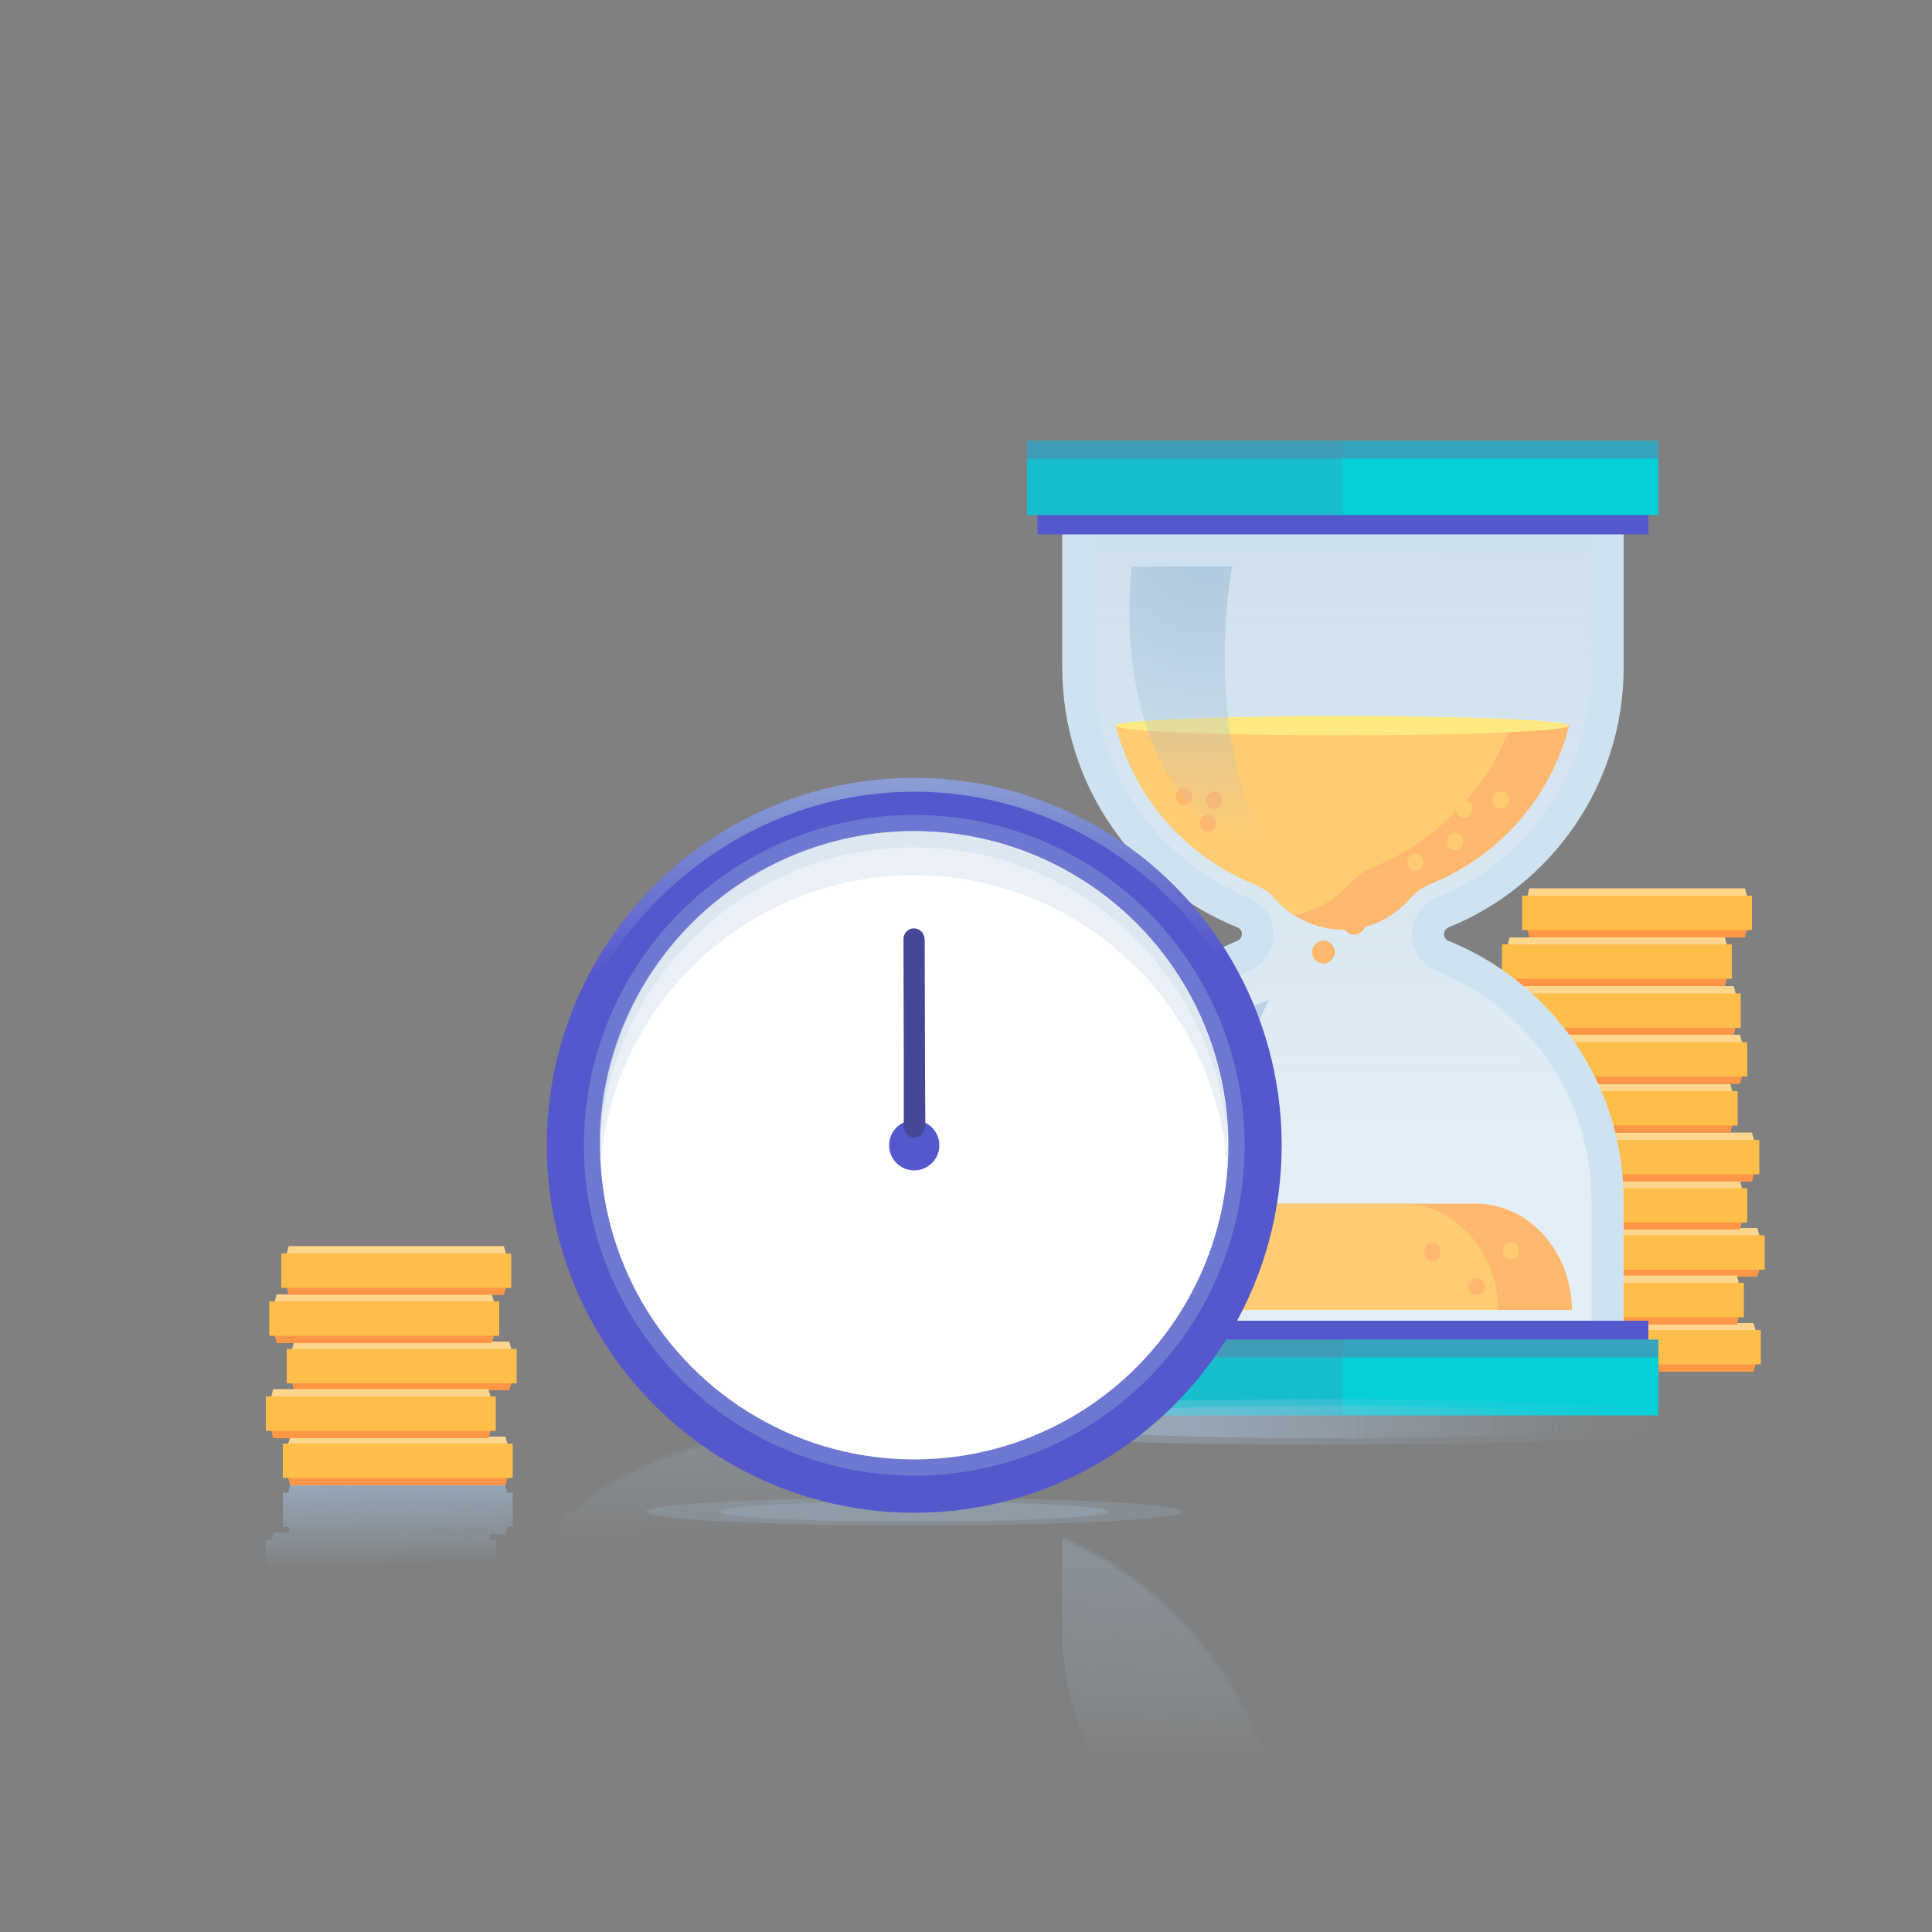 <svg id="el2XtgmhMWo1" xmlns="http://www.w3.org/2000/svg" xmlns:xlink="http://www.w3.org/1999/xlink" viewBox="0 0 500 500" shape-rendering="geometricPrecision" text-rendering="geometricPrecision">
<rect x="0" y="0" width="500" height="500" fill="#808080" stroke="none"/>
<style><![CDATA[
#el2XtgmhMWo65_to {animation: el2XtgmhMWo65_to__to 7000ms linear infinite normal forwards}@keyframes el2XtgmhMWo65_to__to { 0% {transform: translate(155px,98.4px)} 4.286% {transform: translate(155px,98.4px)} 10% {transform: translate(155px,258.4px)} 100% {transform: translate(155px,258.4px)}} #el2XtgmhMWo65 {animation: el2XtgmhMWo65_c_o 7000ms linear infinite normal forwards}@keyframes el2XtgmhMWo65_c_o { 0% {opacity: 0} 4.286% {opacity: 0} 10% {opacity: 1} 100% {opacity: 1}} #el2XtgmhMWo160_ts {animation: el2XtgmhMWo160_ts__ts 7000ms linear infinite normal forwards}@keyframes el2XtgmhMWo160_ts__ts { 0% {transform: translate(246.1px,234.5px) scale(0,0)} 12.857% {transform: translate(246.1px,234.5px) scale(0,0)} 18.571% {transform: translate(246.1px,234.5px) scale(1,1)} 100% {transform: translate(246.1px,234.5px) scale(1,1)}} #el2XtgmhMWo160 {animation: el2XtgmhMWo160_c_o 7000ms linear infinite normal forwards}@keyframes el2XtgmhMWo160_c_o { 0% {opacity: 0} 12.857% {opacity: 0} 18.571% {opacity: 1} 100% {opacity: 1}} #el2XtgmhMWo168_tr {animation: el2XtgmhMWo168_tr__tr 7000ms linear infinite normal forwards}@keyframes el2XtgmhMWo168_tr__tr { 0% {transform: translate(236.6px,296.2px) rotate(-132.033deg)} 12.857% {transform: translate(236.6px,296.2px) rotate(-132.033deg)} 18.571% {transform: translate(236.6px,296.2px) rotate(0deg)} 100% {transform: translate(236.6px,296.2px) rotate(0deg)}} #el2XtgmhMWo198_to {animation: el2XtgmhMWo198_to__to 7000ms linear infinite normal forwards}@keyframes el2XtgmhMWo198_to__to { 0% {transform: translate(-51.2px,366.55px)} 7.143% {transform: translate(148.8px,366.55px)} 100% {transform: translate(148.8px,366.55px)}} #el2XtgmhMWo198_tr {animation: el2XtgmhMWo198_tr__tr 7000ms linear infinite normal forwards}@keyframes el2XtgmhMWo198_tr__tr { 0% {transform: rotate(0deg)} 7.143% {transform: rotate(360deg)} 100% {transform: rotate(360deg)}} #el2XtgmhMWo210_to {animation: el2XtgmhMWo210_to__to 7000ms linear infinite normal forwards}@keyframes el2XtgmhMWo210_to__to { 0% {transform: translate(568.3px,369.05px)} 8.571% {transform: translate(568.3px,369.05px)} 14.286% {transform: translate(348.3px,369.05px)} 100% {transform: translate(348.3px,369.05px)}} #el2XtgmhMWo210_tr {animation: el2XtgmhMWo210_tr__tr 7000ms linear infinite normal forwards}@keyframes el2XtgmhMWo210_tr__tr { 0% {transform: rotate(0deg)} 8.571% {transform: rotate(0deg)} 14.286% {transform: rotate(-360deg)} 100% {transform: rotate(-360deg)}} #el2XtgmhMWo242_to {animation: el2XtgmhMWo242_to__to 7000ms linear infinite normal forwards}@keyframes el2XtgmhMWo242_to__to { 0% {transform: translate(350.45px,238.95px)} 48.571% {transform: translate(360.45px,318.95px)} 100% {transform: translate(360.45px,318.95px)}} #el2XtgmhMWo243_to {animation: el2XtgmhMWo243_to__to 7000ms linear infinite normal forwards}@keyframes el2XtgmhMWo243_to__to { 0% {transform: translate(358.15px,230.85px)} 60% {transform: translate(358.15px,230.85px)} 100% {transform: translate(365.65px,312.75px)}} #el2XtgmhMWo244_to {animation: el2XtgmhMWo244_to__to 7000ms linear infinite normal forwards}@keyframes el2XtgmhMWo244_to__to { 0% {transform: translate(364.2px,233.8px)} 48.571% {transform: translate(364.8px,300.7px)} 100% {transform: translate(364.8px,300.7px)}} #el2XtgmhMWo245_to {animation: el2XtgmhMWo245_to__to 7000ms linear infinite normal forwards}@keyframes el2XtgmhMWo245_to__to { 0% {transform: translate(367.75px,223.65px)} 52.857% {transform: translate(367.75px,223.65px)} 97.143% {transform: translate(356.3px,305.2px)} 100% {transform: translate(356.3px,305.2px)}}
]]></style>
<defs><linearGradient id="el2XtgmhMWo61-fill" x1="132.4" y1="333" x2="133.7" y2="406.4" spreadMethod="pad" gradientUnits="userSpaceOnUse" gradientTransform="translate(0 0)"><stop id="el2XtgmhMWo61-fill-0" offset="0%" stop-color="#a9c4db"/><stop id="el2XtgmhMWo61-fill-1" offset="30%" stop-color="rgba(166,192,214,0.6)"/><stop id="el2XtgmhMWo61-fill-2" offset="70%" stop-color="rgba(163,188,211,0.3)"/><stop id="el2XtgmhMWo61-fill-3" offset="90%" stop-color="rgba(161,186,208,0)"/><stop id="el2XtgmhMWo61-fill-4" offset="100%" stop-color="rgba(161,186,208,0)"/></linearGradient><linearGradient id="el2XtgmhMWo106-fill" x1="347.3" y1="299.2" x2="347.9" y2="124.2" spreadMethod="pad" gradientUnits="userSpaceOnUse" gradientTransform="translate(0 0)"><stop id="el2XtgmhMWo106-fill-0" offset="0%" stop-color="rgba(249,251,252,0.8)"/><stop id="el2XtgmhMWo106-fill-1" offset="30%" stop-color="rgba(237,243,246,0.7)"/><stop id="el2XtgmhMWo106-fill-2" offset="90%" stop-color="rgba(209,223,232,0.6)"/></linearGradient><radialGradient id="el2XtgmhMWo134-fill" cx="0" cy="0" r="77.9" spreadMethod="pad" gradientUnits="userSpaceOnUse" gradientTransform="translate(312.5 141)"><stop id="el2XtgmhMWo134-fill-0" offset="0%" stop-color="#a9c4db"/><stop id="el2XtgmhMWo134-fill-1" offset="100%" stop-color="rgba(161,186,208,0)"/></radialGradient><radialGradient id="el2XtgmhMWo135-fill" cx="0" cy="0" r="63.8" spreadMethod="pad" gradientUnits="userSpaceOnUse" gradientTransform="translate(312.8 258.2)"><stop id="el2XtgmhMWo135-fill-0" offset="0%" stop-color="#a9c4db"/><stop id="el2XtgmhMWo135-fill-1" offset="100%" stop-color="rgba(161,186,208,0)"/></radialGradient><linearGradient id="el2XtgmhMWo138-fill" x1="349.4" y1="366.3" x2="347.9" y2="467.2" spreadMethod="pad" gradientUnits="userSpaceOnUse" gradientTransform="translate(0 0)"><stop id="el2XtgmhMWo138-fill-0" offset="0%" stop-color="#a9c4db"/><stop id="el2XtgmhMWo138-fill-1" offset="30%" stop-color="rgba(166,192,214,0.6)"/><stop id="el2XtgmhMWo138-fill-2" offset="70%" stop-color="rgba(163,188,211,0.3)"/><stop id="el2XtgmhMWo138-fill-3" offset="90%" stop-color="rgba(161,186,208,0)"/><stop id="el2XtgmhMWo138-fill-4" offset="100%" stop-color="rgba(161,186,208,0)"/></linearGradient><linearGradient id="el2XtgmhMWo143-fill" x1="298.2" y1="368.7" x2="435.4" y2="366.6" spreadMethod="pad" gradientUnits="userSpaceOnUse" gradientTransform="translate(0 0)"><stop id="el2XtgmhMWo143-fill-0" offset="0%" stop-color="#a9c4db"/><stop id="el2XtgmhMWo143-fill-1" offset="100%" stop-color="rgba(161,186,208,0)"/></linearGradient><linearGradient id="el2XtgmhMWo144-fill" x1="310.5" y1="368.5" x2="410" y2="367" spreadMethod="pad" gradientUnits="userSpaceOnUse" gradientTransform="translate(0 0)"><stop id="el2XtgmhMWo144-fill-0" offset="0%" stop-color="#a9c4db"/><stop id="el2XtgmhMWo144-fill-1" offset="100%" stop-color="rgba(161,186,208,0)"/></linearGradient><linearGradient id="el2XtgmhMWo148-fill" x1="211.323" y1="390.337" x2="234.94" y2="478.584" spreadMethod="pad" gradientUnits="userSpaceOnUse" gradientTransform="translate(0 0)"><stop id="el2XtgmhMWo148-fill-0" offset="0%" stop-color="#a9c4db"/><stop id="el2XtgmhMWo148-fill-1" offset="0%" stop-color="#a8c3da"/><stop id="el2XtgmhMWo148-fill-2" offset="20%" stop-color="rgba(167,194,217,0.9)"/><stop id="el2XtgmhMWo148-fill-3" offset="40%" stop-color="rgba(166,192,215,0.7)"/><stop id="el2XtgmhMWo148-fill-4" offset="70%" stop-color="rgba(164,190,212,0.4)"/><stop id="el2XtgmhMWo148-fill-5" offset="90%" stop-color="rgba(162,187,209,0.1)"/><stop id="el2XtgmhMWo148-fill-6" offset="100%" stop-color="rgba(161,186,208,0)"/></linearGradient><linearGradient id="el2XtgmhMWo158-fill" x1="233" y1="177.8" x2="235.2" y2="250.1" spreadMethod="pad" gradientUnits="userSpaceOnUse" gradientTransform="translate(0 0)"><stop id="el2XtgmhMWo158-fill-0" offset="0%" stop-color="#a9c4db"/><stop id="el2XtgmhMWo158-fill-1" offset="100%" stop-color="rgba(161,186,208,0)"/></linearGradient><linearGradient id="el2XtgmhMWo197-fill" x1="100.8" y1="384.5" x2="101.3" y2="407.5" spreadMethod="pad" gradientUnits="userSpaceOnUse" gradientTransform="translate(0 0)"><stop id="el2XtgmhMWo197-fill-0" offset="0%" stop-color="#abcdeb"/><stop id="el2XtgmhMWo197-fill-1" offset="40%" stop-color="rgba(168,201,230,0.6)"/><stop id="el2XtgmhMWo197-fill-2" offset="70%" stop-color="rgba(165,198,226,0.3)"/><stop id="el2XtgmhMWo197-fill-3" offset="90%" stop-color="rgba(164,196,224,0)"/><stop id="el2XtgmhMWo197-fill-4" offset="100%" stop-color="rgba(164,196,224,0)"/></linearGradient></defs><g style="isolation:isolate"><g><g><g clip-path="url(#el2XtgmhMWo208)"><g><g><g><g><g><polygon points="454.9,346.3 397.1,346.3 398.1,342.4 453.8,342.4 454.9,346.3" fill="#ffd68e"/><polygon points="453.8,355 398.1,355 397.1,351.1 454.9,351.1 453.8,355" fill="#ff9746"/></g><rect width="59.5" height="8.9" rx="0" ry="0" transform="translate(396.2 344.2)" fill="#ffbd4a"/></g><g><g><polygon points="455.9,321.7 398.1,321.7 399.1,317.8 454.8,317.8 455.9,321.7" fill="#ffd68e"/><polygon points="454.8,330.4 399.1,330.4 398.1,326.5 455.9,326.5 454.8,330.4" fill="#ff9746"/></g><rect width="59.5" height="8.9" rx="0" ry="0" transform="translate(397.2 319.7)" fill="#ffbd4a"/></g><g><g><polygon points="451.4,309.5 393.6,309.5 394.6,305.6 450.3,305.6 451.4,309.5" fill="#ffd68e"/><polygon points="450.3,318.2 394.6,318.2 393.6,314.3 451.4,314.3 450.3,318.2" fill="#ff9746"/></g><rect width="59.5" height="8.9" rx="0" ry="0" transform="translate(392.7 307.5)" fill="#ffbd4a"/></g><g><g><polygon points="454.5,297 396.7,297 397.7,293.1 453.4,293.1 454.5,297" fill="#ffd68e"/><polygon points="453.4,305.8 397.7,305.8 396.7,301.8 454.5,301.8 453.4,305.8" fill="#ff9746"/></g><rect width="59.5" height="8.9" rx="0" ry="0" transform="translate(395.8 295)" fill="#ffbd4a"/></g><g><g><polygon points="448.8,284.4 391,284.4 392.1,280.5 447.8,280.5 448.8,284.4" fill="#ffd68e"/><polygon points="447.8,293.1 392.1,293.1 391,289.2 448.8,289.2 447.8,293.1" fill="#ff9746"/></g><rect width="59.5" height="8.9" rx="0" ry="0" transform="translate(390.2 282.4)" fill="#ffbd4a"/></g><g><g><polygon points="451.4,271.8 393.6,271.8 394.6,267.8 450.3,267.8 451.4,271.8" fill="#ffd68e"/><polygon points="450.3,280.5 394.6,280.5 393.6,276.6 451.4,276.6 450.3,280.5" fill="#ff9746"/></g><rect width="59.5" height="8.9" rx="0" ry="0" transform="translate(392.7 269.7)" fill="#ffbd4a"/></g><g><g><polygon points="449.7,259.1 391.9,259.1 393,255.2 448.7,255.2 449.7,259.1" fill="#ffd68e"/><polygon points="448.7,267.8 393,267.8 391.9,263.9 449.7,263.9 448.7,267.8" fill="#ff9746"/></g><rect width="59.5" height="8.9" rx="0" ry="0" transform="translate(391 257.1)" fill="#ffbd4a"/></g><g><g><polygon points="447.4,246.5 389.6,246.5 390.7,242.6 446.4,242.6 447.4,246.5" fill="#ffd68e"/><polygon points="446.4,255.2 390.7,255.2 389.6,251.3 447.4,251.3 446.4,255.2" fill="#ff9746"/></g><rect width="59.5" height="8.9" rx="0" ry="0" transform="translate(388.7 244.4)" fill="#ffbd4a"/></g><g><g><polygon points="452.6,233.8 394.8,233.8 395.8,229.9 451.6,229.9 452.6,233.8" fill="#ffd68e"/><polygon points="451.6,242.6 395.8,242.6 394.8,238.6 452.6,238.6 451.6,242.6" fill="#ff9746"/></g><rect width="59.5" height="8.9" rx="0" ry="0" transform="translate(393.9 231.8)" fill="#ffbd4a"/></g><g><g><polygon points="450.5,334.1 392.7,334.1 393.8,330.1 449.5,330.1 450.5,334.1" fill="#ffd68e"/><polygon points="449.5,342.8 393.8,342.8 392.7,338.9 450.5,338.9 449.5,342.8" fill="#ff9746"/></g><rect width="59.5" height="8.9" rx="0" ry="0" transform="translate(391.8 332)" fill="#ffbd4a"/></g></g><g mask="url(#el2XtgmhMWo62)"><g><path style="mix-blend-mode:multiply" d="M212.6,335.9h-157.9c-2.7,0-4.8,2-4.8,4.5v125.9c0,2.5,2.1,4.5,4.8,4.5h157.9c2.7,0,4.8-2,4.8-4.5v-125.9c0-2.5-2.1-4.5-4.8-4.5Z" opacity="0.5" fill="url(#el2XtgmhMWo61-fill)"/></g><mask id="el2XtgmhMWo62" mask-type="luminance" x="-150%" y="-150%" height="400%" width="400%"><g><path d="M292.2,453.3c-.1-45.4-39.2-82.1-87.3-82.1s-87.2,36.7-87.3,82.1c0,0,0,.2,0,.2c0,45.5,39.1,82.3,87.3,82.3s87.3-36.9,87.3-82.3s0-.2,0-.2Z" fill="#1d1d1b"/></g></mask></g><g id="el2XtgmhMWo65_to" transform="translate(155,98.4)"><g id="el2XtgmhMWo65" transform="translate(-155,-258.4)" opacity="0" clip-path="url(#el2XtgmhMWo101)"><g><g clip-path="url(#el2XtgmhMWo99)"><g><path d="M255.3,336.2h-200.6c-4.2,0-7.5-3.4-7.5-7.5v-140.6c0-4.2,3.4-7.5,7.5-7.5h200.6c4.2,0,7.5,3.4,7.5,7.5v140.6c0,4.2-3.4,7.5-7.5,7.5" fill="#454798"/><path d="M254.1,212.4v91.9c-9.9,0-17.9,9.3-17.9,20.8h-162.3c0-11.5-8-20.8-18-20.8v-91.9c9.9,0,18-9.3,18-20.8h162.3c0,11.5,8,20.8,17.9,20.8" fill="#f3f4ff"/><polygon points="93.7,313.6 93.7,313.6 93.7,313.6 93.7,313.6" fill="#fff"/><polygon points="198.6,300.7 196.5,294.4 190.2,292.3 202.6,280 211,288.3 198.6,300.7" fill="#474993"/><polygon points="215.7,300.7 217.8,294.4 224.1,292.3 211.8,280 203.4,288.3 215.7,300.7" fill="#474993"/><path d="M207,291.7c-6.5,0-11.7-5.3-11.7-11.7c0-6.5,5.3-11.7,11.7-11.7c6.5,0,11.7,5.3,11.7,11.7c0,6.5-5.3,11.7-11.7,11.7" fill="#75cdd7"/><path d="M207,291.7c-6.5,0-11.7-5.3-11.7-11.7c0-6.5,5.3-11.7,11.7-11.7c6.5,0,11.7,5.3,11.7,11.7c0,6.5-5.3,11.7-11.7,11.7m0-22.2c-5.8,0-10.5,4.7-10.5,10.5s4.7,10.5,10.5,10.5s10.5-4.7,10.5-10.5-4.7-10.5-10.5-10.5" fill="#9b2bec"/><path d="M214.2,280c0,3.9-3.2,7.1-7.2,7.1-3.9,0-7.1-3.2-7.1-7.2c0-3.9,3.2-7.1,7.2-7.1c3.9,0,7.1,3.2,7.1,7.2" fill="#9b2bec"/><path d="M208.1,229.8c-35-9.3-71.2-9.3-106.2,0-1.6-5.9-3.2-11.8-4.8-17.7c38.1-10.2,77.7-10.2,115.8,0-1.6,5.9-3.2,11.8-4.8,17.7" fill="#9b2bec"/><path d="M118.1,219.4c0,.5,0,1-.1,1.5s-.3.9-.6,1.3-.7.7-1.2,1-1,.5-1.7.6-1.3.2-1.9,0c-.6-.1-1.1-.3-1.6-.7-.5-.3-.9-.8-1.2-1.4s-.6-1.2-.8-2c0-.3,0-.4-.2-.7-.2-.8-.2-1.5-.1-2.1c0-.7.3-1.2.6-1.8.3-.5.7-1,1.2-1.3.5-.4,1.1-.6,1.8-.7s1.3-.2,1.9,0c.6,0,1.1.2,1.5.5s.8.6,1.1,1s.5.9.7,1.4c-.9.2-1.4.2-2.3.4c0-.3-.2-.6-.3-.8s-.3-.4-.5-.5-.4-.2-.7-.2-.6,0-1,0c-.8.2-1.3.5-1.6,1.1s-.3,1.4,0,2.5c0,.3,0,.4.1.7.1.5.3,1,.4,1.4.2.4.4.7.6.9s.5.4.8.5c.3,0,.7,0,1,0s.6-.2.9-.3c.2-.1.4-.3.6-.5.1-.2.2-.4.3-.7c0-.3,0-.5,0-.8.9-.2,1.3-.3,2.2-.4" fill="#fff"/><path d="M126,217.1c-1.7.2-2.6.4-4.3.7.2,1.1.3,1.7.5,2.8c2-.3,3-.5,5-.7c0,.7.1,1,.2,1.7-2.4.3-4.8.7-7.2,1.1-.6-3.5-1.2-6.9-1.8-10.4c2.5-.4,5-.8,7.5-1.2c0,.7.1,1,.2,1.7-2.1.3-3.1.4-5.2.8.2,1,.2,1.5.4,2.5c1.7-.3,2.6-.4,4.4-.7c0,.7.1,1,.2,1.7" fill="#fff"/><path d="M132.2,217c-.7,0-1.1.1-1.8.2.2,1.5.3,2.3.5,3.8-.9.1-1.3.2-2.2.3-.5-3.5-.9-7-1.4-10.4c1.7-.2,2.5-.3,4.2-.5.7,0,1.2,0,1.8,0c.5,0,1,.2,1.4.5.4.2.7.5.9.9s.4.8.4,1.3c0,.4,0,.7,0,1s-.2.6-.3.9-.3.5-.6.7c-.2.2-.5.4-.8.5c1.1,1.6,1.7,2.4,2.8,4.1c0,0,0,0,0,.1-1,0-1.4.1-2.4.2-1-1.5-1.4-2.2-2.4-3.6m-2-1.5c.7,0,1.1-.1,1.8-.2.3,0,.6,0,.8-.2.2,0,.4-.2.5-.4s.2-.3.3-.5c0-.2,0-.4,0-.6c0-.5-.2-.9-.6-1.1-.3-.3-.8-.3-1.4-.3-.7,0-1.1.1-1.9.2.2,1.3.2,1.9.4,3.1" fill="#fff"/><path d="M145.6,211.1c-1.4,0-2.1,0-3.4.2.2,2.9.4,5.8.5,8.8-.9,0-1.3,0-2.2.1-.2-2.9-.4-5.8-.6-8.8-1.4,0-2,.2-3.4.3c0-.7,0-1.1-.2-1.8c3.1-.3,6.1-.5,9.2-.6c0,.7,0,1.1,0,1.8" fill="#fff"/><path d="M149.6,219.7c-.9,0-1.3,0-2.2,0-.1-3.5-.3-7-.4-10.5.9,0,1.4,0,2.3,0c0,3.5.2,7,.3,10.5" fill="#fff"/><path d="M158.3,215.3c-1.7,0-2.6,0-4.4,0c0,1.7,0,2.6,0,4.3-.9,0-1.3,0-2.2,0c0-3.5-.1-7-.2-10.5c2.5,0,4.9,0,7.4,0c0,.7,0,1.1,0,1.8-2,0-3,0-5,0c0,1.1,0,1.6,0,2.7c1.8,0,2.6,0,4.4,0c0,.7,0,1.1,0,1.8" fill="#fff"/><path d="M162.4,219.8c-.9,0-1.3,0-2.2,0c0-3.5.2-7,.3-10.5.9,0,1.4,0,2.3,0-.1,3.5-.3,7-.4,10.5" fill="#fff"/><path d="M173.2,216.9c0,.5-.3,1-.5,1.4s-.6.8-1,1.1-.9.5-1.4.6-1.1.2-1.8.1c-.7,0-1.3-.2-1.8-.5s-1-.6-1.4-1.1-.6-1-.8-1.6-.3-1.3-.2-2.1c0-.3,0-.4,0-.7c0-.8.2-1.5.4-2.1s.6-1.1,1-1.6c.4-.4.9-.7,1.5-.9s1.3-.3,2-.2c.7,0,1.3.2,1.9.4.5.2,1,.5,1.3.9s.6.8.8,1.2c.2.5.3,1,.3,1.5-.9,0-1.4-.1-2.3-.2c0-.3,0-.6-.1-.8c0-.2-.2-.5-.3-.6-.2-.2-.4-.3-.6-.4-.3-.1-.6-.2-1-.2-.8,0-1.4.2-1.8.7s-.6,1.3-.7,2.4c0,.3,0,.4,0,.7c0,.5,0,1,0,1.4s.2.8.3,1c.2.3.4.5.7.7s.6.2,1,.3c.4,0,.7,0,.9,0c.3,0,.5-.2.7-.3s.3-.3.4-.6c.1-.2.2-.5.2-.8.9,0,1.4.1,2.3.2" fill="#fff"/><path d="M180.7,219c-1.6-.2-2.4-.3-3.9-.5-.4.8-.6,1.2-1,2.1-.9,0-1.4-.1-2.4-.2c1.7-3.4,3.4-6.7,5.2-10.1.9,0,1.3.1,2.2.2c1,3.7,1.9,7.3,2.8,11-.9-.1-1.4-.2-2.3-.3-.2-.9-.3-1.3-.5-2.2m-3.1-2.1c1.1.1,1.6.2,2.7.3-.4-1.6-.5-2.4-.9-4.1-.7,1.5-1.1,2.3-1.8,3.8" fill="#fff"/><path d="M193.3,214.3c-1.4-.2-2-.4-3.4-.6-.5,2.9-1,5.8-1.4,8.7-.9-.1-1.3-.2-2.2-.4.4-2.9.9-5.8,1.3-8.7-1.3-.2-2-.3-3.4-.5c0-.7.1-1,.2-1.7c3.1.4,6.1.9,9.2,1.5-.1.7-.2,1-.3,1.7" fill="#fff"/><path d="M200.3,220c-1.7-.4-2.6-.6-4.3-.9-.2,1.1-.3,1.7-.6,2.8c2,.4,3,.6,5,1.1-.2.7-.2,1-.4,1.7-2.4-.5-4.7-1-7.1-1.5.7-3.5,1.3-6.9,2-10.4c2.5.5,5,1,7.5,1.5-.2.7-.2,1-.4,1.7-2-.5-3.1-.7-5.1-1.1-.2,1-.3,1.5-.5,2.5c1.7.3,2.6.5,4.3.9-.1.7-.2,1-.4,1.7" fill="#fff"/><path d="M180.7,238.8h-50.5c-.8,0-1.4-.6-1.4-1.4s.6-1.4,1.4-1.4h50.5c.8,0,1.4.6,1.4,1.4s-.6,1.4-1.4,1.4" fill="#5658c7"/><path d="M205.2,248.8h-100.3c-.8,0-1.4-.6-1.4-1.4v-.9c0-.8.6-1.4,1.4-1.4h100.3c.8,0,1.4.6,1.4,1.4v.9c0,.8-.6,1.4-1.4,1.4" fill="#75cdd7"/><path d="M217.5,255.4h-124.9c-.8,0-1.4-.6-1.4-1.4v0c0-.9.6-1.5,1.4-1.5h124.9c.8,0,1.4.6,1.4,1.4v0c0,.9-.6,1.5-1.4,1.5" fill="#2c2d54"/><path d="M217.5,262.8h-124.9c-.8,0-1.4-.6-1.4-1.4v0c0-.9.6-1.5,1.4-1.5h124.9c.8,0,1.4.6,1.4,1.4v0c0,.9-.6,1.5-1.4,1.5" fill="#2c2d54"/><path d="M187.5,270.3h-94.9c-.8,0-1.4-.6-1.4-1.4v0c0-.9.6-1.5,1.4-1.5h94.9c.8,0,1.4.6,1.4,1.4v0c0,.9-.6,1.5-1.4,1.5" fill="#2c2d54"/><path d="M187.5,277.7h-94.9c-.8,0-1.4-.6-1.4-1.4v0c0-.9.6-1.5,1.4-1.5h94.9c.8,0,1.4.6,1.4,1.4v0c0,.9-.6,1.5-1.4,1.5" fill="#2c2d54"/><path d="M141.9,284.7v0c0,.9-.6,1.5-1.4,1.5h-47.8c-.8,0-1.4-.6-1.4-1.4v0c0-.9.6-1.5,1.4-1.5h47.8c.8,0,1.4.6,1.4,1.4" fill="#75cdd7"/><path d="M122.6,290.8v0c0,.9-.6,1.5-1.4,1.5h-28.5c-.8,0-1.4-.6-1.4-1.4v0c0-.9.6-1.5,1.4-1.5h28.5c.8,0,1.4.6,1.4,1.4" fill="#2c2d54"/><path d="M186.3,284.7v0c0,.9-.6,1.5-1.4,1.5h-16.9c-.8,0-1.4-.6-1.4-1.4v0c0-.9.6-1.5,1.4-1.5h16.9c.8,0,1.4.6,1.4,1.4" fill="#474993"/><path d="M179.8,290.8v0c0,.9-.6,1.5-1.4,1.5h-10.4c-.8,0-1.4-.6-1.4-1.4v0c0-.9.6-1.5,1.4-1.5h10.4c.8,0,1.4.6,1.4,1.4" fill="#75cdd7"/></g><clipPath id="el2XtgmhMWo99"><rect width="245.7" height="175.7" rx="0" ry="0" transform="translate(32.4 171.2)" fill="none"/></clipPath></g></g><clipPath id="el2XtgmhMWo101"><rect width="245.7" height="175.7" rx="0" ry="0" transform="translate(32.4 171.2)" fill="none"/></clipPath></g></g><g><g><path d="M420.2,172.7v-39.3h-145.3v39.3c0,30.5,18.7,56.5,45.3,67.3c1.6.6,1.6,2.8,0,3.5-26.6,10.8-45.3,36.9-45.3,67.3v39.3h145.3v-39.3c0-30.5-18.7-56.5-45.3-67.3-1.6-.6-1.6-2.8,0-3.5c26.6-10.8,45.3-36.9,45.3-67.3Z" fill="#cfe2f0"/><path style="mix-blend-mode:screen" d="M283.1,342v-31.1c0-26.3,15.8-49.8,40.2-59.7c3.8-1.6,6.3-5.2,6.3-9.4s-2.5-7.8-6.3-9.4c-24.4-9.9-40.2-33.4-40.2-59.7v-34.5h128.8v34.5c0,26.3-15.8,49.8-40.2,59.7-3.8,1.6-6.3,5.2-6.3,9.4s2.5,7.8,6.3,9.4c24.4,9.9,40.2,33.4,40.2,59.7v31.1h-128.8Z" opacity="0.6" fill="url(#el2XtgmhMWo106-fill)"/><path d="M406.1,187.8c-4.7,18.3-17.7,33.6-35.9,41-2.1.8-3.8,2.1-5.2,3.7-4.5,5.1-10.7,8.1-17.5,8.1h-.1c-4.5,0-8.8-1.4-12.5-3.8-1.8-1.2-3.5-2.7-5-4.3-1.4-1.6-3.2-2.9-5.2-3.7-18.1-7.4-31.2-22.7-35.9-41h117.3Z" fill="#ffb86e"/><path d="M379.4,207.3c5-5.7,8.9-12.3,11.6-19.4h-102.2c4.7,18.3,17.7,33.6,35.9,41c2.1.8,3.8,2.1,5.2,3.7c1.5,1.7,3.2,3.1,5,4.3c5.6-1,10.7-4,14.5-8.3c1.5-1.7,3.4-3.1,5.6-4c8.4-3.4,15.8-8.5,21.9-14.7.2.9.9,1.7,2.1,1.7c2.7,0,2.8-4,.4-4.4Z" fill="#ffcc73"/><g><path d="M406.7,339h-118.4c0-15.2,11.1-27.5,24.8-27.5h68.9c6.8,0,13,3.1,17.5,8.1s7.3,11.9,7.3,19.5Z" fill="#ffb86e"/><path d="M387.6,339h-99.3c0-15.2,11.1-27.5,24.8-27.5h49.8c6.8,0,13,3.1,17.5,8.1s7.3,11.9,7.3,19.5Z" fill="#ffcc73"/></g><rect width="158.1" height="13" rx="0" ry="0" transform="translate(268.5 125.3)" fill="#5557cd"/><rect width="163.4" height="19.2" rx="0" ry="0" transform="translate(265.8 114.1)" fill="#05cfd9"/><rect style="mix-blend-mode:screen" width="81.7" height="19.2" rx="0" ry="0" transform="matrix(-1 0 0-1 347.5 133.4)" opacity="0.2" fill="#687aa0"/><rect style="mix-blend-mode:screen" width="163.4" height="4.6" rx="0" ry="0" transform="translate(265.8 114.1)" opacity="0.5" fill="#687aa0"/><rect width="158.1" height="13" rx="0" ry="0" transform="translate(268.5 341.8)" fill="#5557cd"/><rect width="163.4" height="19.6" rx="0" ry="0" transform="translate(265.8 346.7)" fill="#05cfd9"/><rect style="mix-blend-mode:screen" width="81.7" height="19.6" rx="0" ry="0" transform="matrix(-1 0 0-1 347.5 366.3)" opacity="0.2" fill="#687aa0"/><rect style="mix-blend-mode:screen" width="163.4" height="4.6" rx="0" ry="0" transform="translate(265.8 346.7)" opacity="0.5" fill="#687aa0"/><path d="M406.1,187.8c0,1.4-26.3,2.5-58.7,2.5s-58.7-1.1-58.7-2.5s26.3-2.5,58.7-2.5s58.7,1.1,58.7,2.5Z" fill="#ffea81"/><path d="M306.4,203.9c-2.8,0-2.8,4.4,0,4.4s2.8-4.4,0-4.4Z" fill="#ffb86e"/><path d="M312.6,210.9c-2.8,0-2.8,4.4,0,4.4s2.8-4.4,0-4.4Z" fill="#ffb86e"/><path d="M314.2,204.9c-2.8,0-2.8,4.4,0,4.4s2.8-4.4,0-4.4Z" fill="#ffb86e"/><path d="M308.6,328.9c-2.8,0-2.8,4.4,0,4.4s2.8-4.4,0-4.4Z" fill="#ffb86e"/><path d="M311,322c-2.8,0-2.8,4.4,0,4.4s2.8-4.4,0-4.4Z" fill="#ffb86e"/><path d="M300.3,328.9c-2.8,0-2.8,4.4,0,4.4s2.8-4.4,0-4.4Z" fill="#ffb86e"/><path d="M382.2,330.8c-2.8,0-2.8,4.4,0,4.4s2.8-4.4,0-4.4Z" fill="#ffb86e"/><path d="M370.7,321.8c-2.8,0-2.8,4.4,0,4.4s2.8-4.4,0-4.4Z" fill="#ffb86e"/><path d="M391,321.5c-2.8,0-2.8,4.4,0,4.4s2.8-4.4,0-4.4Z" fill="#ffcc73"/><path d="M388.4,204.8c-2.8,0-2.8,4.4,0,4.4s2.8-4.4,0-4.4Z" fill="#ffcc73"/><path d="M376.6,215.6c-2.8,0-2.8,4.4,0,4.4s2.8-4.4,0-4.4Z" fill="#ffcc73"/><path d="M366.3,221c-2.8,0-2.8,4.4,0,4.4s2.8-4.4,0-4.4Z" fill="#ffcc73"/><g><path style="mix-blend-mode:screen" d="M292.9,146.6c0,0-8.3,60.4,35.5,74.4-17.9-33.1-9.5-74.4-9.5-74.4h-25.9Z" opacity="0.8" fill="url(#el2XtgmhMWo134-fill)"/><path style="mix-blend-mode:screen" d="M292.9,339.1c0,0-8.3-65.2,35.5-80.3-17.9,35.7-9.5,80.3-9.5,80.3h-25.9Z" opacity="0.8" fill="url(#el2XtgmhMWo135-fill)"/></g></g><g mask="url(#el2XtgmhMWo139)"><g><path style="mix-blend-mode:multiply" d="M265.8,366.3v19.6h2.7v4.9h6.4v30.9c0,30.5,18.7,56.5,45.3,67.3c1.6.6,1.6,2.8,0,3.5-26.6,10.8-45.3,36.9-45.3,67.3v34.5h-6.4v4.9h-2.7v19.2h163.4v-19.2h-2.7v-4.9h-6.4v-34.5c0-30.5-18.7-56.5-45.3-67.3-1.6-.6-1.6-2.8,0-3.5c26.6-10.8,45.3-36.9,45.3-67.3v-30.9h6.4v-4.9h2.7v-19.6h-163.4Z" opacity="0.5" fill="url(#el2XtgmhMWo138-fill)"/></g><mask id="el2XtgmhMWo139" mask-type="luminance" x="-150%" y="-150%" height="400%" width="400%"><g><path d="M332.7,486.2c-.2-53.3-43.4-96.4-96.7-96.4s-96.6,43.2-96.7,96.4c0,0,0,.2,0,.3c0,53.4,43.3,96.7,96.7,96.7s96.7-43.3,96.7-96.7s0-.2,0-.3Z" fill="#020000"/></g></mask></g></g><g><path style="mix-blend-mode:multiply" d="M449.5,368c0,3.2-47.7,5.9-106.5,5.9s-106.5-2.6-106.5-5.9s47.7-5.9,106.5-5.9s106.5,2.6,106.5,5.9Z" opacity="0.3" fill="url(#el2XtgmhMWo143-fill)"/><path style="mix-blend-mode:multiply" d="M420.2,368c0,2.3-34.6,4.2-77.2,4.2s-77.2-1.9-77.2-4.2s34.6-4.2,77.2-4.2s77.2,1.9,77.2,4.2Z" opacity="0.4" fill="url(#el2XtgmhMWo144-fill)"/></g><g><g mask="url(#el2XtgmhMWo149)"><g><path style="mix-blend-mode:multiply" d="M304,551.7c36.9-37.2,36.9-97.2-.2-134.3s-97.1-37.1-134.3-.2c0,0-.1.1-.2.2-37.1,37.1-37.1,97.4,0,134.5s97.4,37.1,134.5,0s.1-.1.2-.2Z" opacity="0.5" fill="url(#el2XtgmhMWo148-fill)"/></g><mask id="el2XtgmhMWo149" mask-type="luminance" x="-150%" y="-150%" height="400%" width="400%"><g><rect width="134.6" height="70.9" rx="3.2" ry="3.2" transform="matrix(.707 0.707-.707 0.707 315.399 474.087)" fill="#020000"/></g></mask></g><g opacity="0.8"><ellipse style="mix-blend-mode:multiply" rx="69.4" ry="3.6" transform="translate(236.6 391.2)" opacity="0.3" fill="#a1bad0"/><path style="mix-blend-mode:multiply" d="M286.8,391.2c0,1.4-22.5,2.6-50.3,2.6s-50.3-1.2-50.3-2.6s22.5-2.6,50.3-2.6s50.3,1.2,50.3,2.6Z" opacity="0.4" fill="#a1bad0"/></g><g><circle r="95.1" transform="translate(236.6 296.4)" fill="#5557cd"/><circle style="mix-blend-mode:multiply" r="85.5" transform="translate(236.6 296.4)" opacity="0.3" fill="#a9c4db"/><path style="mix-blend-mode:screen" d="M331.7,296.4c0,.9,0,1.9,0,2.8-1.5-51.2-43.5-94.3-95.1-94.3s-93.6,43.1-95.1,94.3c0-.9,0-1.9,0-2.8c0-52.5,42.6-95.1,95.1-95.1s95.1,42.6,95.1,95.1Z" fill="url(#el2XtgmhMWo158-fill)"/><circle r="81.3" transform="translate(236.6 296.4)" fill="#fff"/><g id="el2XtgmhMWo160_ts" transform="translate(246.1,234.5) scale(0,0)"><g id="el2XtgmhMWo160" transform="translate(-246.1,-234.5)" opacity="0"><path d="M246.1,292.3l.6-57.8c31.5.3,56.8,25,57.2,57.8s-14.5,38.3-14.5,38.3L246,292.3Z" opacity="0.5" fill="#b627f2"/><path d="M246.1,292.3l.6-57.8c10.9.1,21.6,3.3,30.8,9.3s16.5,14.4,21.1,24.3l-52.5,24.2Z" opacity="0.7" fill="#b627f2"/></g></g><path style="mix-blend-mode:multiply" d="M317.8,296.4c0,1.9,0,3.8-.2,5.7-2.9-42.2-38.1-75.6-81.1-75.6s-78.2,33.4-81.1,75.6c-.1-1.9-.2-3.8-.2-5.7s0-2.3,0-3.5c1.8-43.3,37.5-77.8,81.2-77.8s79.4,34.5,81.2,77.8c0,1.2,0,2.3,0,3.5Z" opacity="0.4" fill="#cadbe9"/><path style="mix-blend-mode:multiply" d="M317.7,292.9c0,.7,0,1.3-.1,2-2.9-42.2-38.1-75.6-81.1-75.6s-78.2,33.4-81.1,75.6c0-.7,0-1.3-.1-2c1.8-43.3,37.5-77.8,81.2-77.8s79.4,34.5,81.2,77.8Z" opacity="0.4" fill="#cadbe9"/><g><circle r="6.5" transform="translate(236.6 296.4)" fill="#5557cd"/><path d="M236.6,294.4v0c-1.5,0-2.7-1.2-2.7-2.7v-48.4c0-1.5,1.2-2.7,2.7-2.7v0c1.5,0,2.7,1.2,2.7,2.7v48.4c0,1.5-1.2,2.7-2.7,2.7Z" fill="#454798"/><g id="el2XtgmhMWo168_tr" transform="translate(236.6,296.2) rotate(-132.033)"><path d="M238.1,297.8v0c1-1.1,2.7-1.2,3.8-.2L278,329.8c1.1,1,1.2,2.7.2,3.8v0c-1,1.1-2.7,1.2-3.8.2l-36.1-32.2c-1.1-1-1.2-2.7-.2-3.8Z" transform="translate(-236.6,-296.2)" fill="#454798"/></g></g></g></g><g><g><g><g><g><polygon points="131.9,375.7 74.1,375.7 75.1,371.8 130.8,371.8 131.9,375.7" fill="#ffd68e"/><polygon points="130.8,384.4 75.1,384.4 74.1,380.5 131.9,380.5 130.8,384.4" fill="#ff9746"/></g><rect width="59.5" height="8.9" rx="0" ry="0" transform="translate(73.2 373.6)" fill="#ffbd4a"/></g><g><g><polygon points="132.9,351.1 75.1,351.1 76.1,347.2 131.8,347.2 132.9,351.1" fill="#ffd68e"/><polygon points="131.8,359.8 76.1,359.8 75.1,355.9 132.9,355.9 131.8,359.8" fill="#ff9746"/></g><rect width="59.5" height="8.9" rx="0" ry="0" transform="translate(74.2 349.1)" fill="#ffbd4a"/></g><g><g><polygon points="128.4,338.9 70.6,338.9 71.6,335 127.3,335 128.4,338.9" fill="#ffd68e"/><polygon points="127.3,347.6 71.6,347.6 70.6,343.7 128.4,343.7 127.3,347.6" fill="#ff9746"/></g><rect width="59.5" height="8.9" rx="0" ry="0" transform="translate(69.7 336.8)" fill="#ffbd4a"/></g><g><g><polygon points="131.5,326.4 73.7,326.4 74.7,322.5 130.4,322.5 131.5,326.4" fill="#ffd68e"/><polygon points="130.4,335.1 74.7,335.1 73.7,331.2 131.5,331.2 130.4,335.1" fill="#ff9746"/></g><rect width="59.5" height="8.9" rx="0" ry="0" transform="translate(72.8 324.4)" fill="#ffbd4a"/></g><g><g><polygon points="127.5,363.5 69.7,363.5 70.7,359.5 126.4,359.5 127.5,363.5" fill="#ffd68e"/><polygon points="126.4,372.2 70.7,372.2 69.7,368.2 127.5,368.2 126.4,372.2" fill="#ff9746"/></g><rect width="59.5" height="8.9" rx="0" ry="0" transform="translate(68.8 361.4)" fill="#ffbd4a"/></g></g><polygon style="mix-blend-mode:multiply" points="131.8,421.6 132.3,419.7 133.8,419.7 133.8,410.8 132.3,410.8 131.8,409 126.5,409 126.9,407.4 128.4,407.4 128.4,398.5 126.9,398.5 126.6,397 130.8,397 131.3,395.2 132.7,395.2 132.7,386.3 131.3,386.3 130.8,384.4 75.1,384.4 74.6,386.3 73.2,386.3 73.2,395.2 74.6,395.2 75,396.6 70.7,396.6 70.3,398.5 68.8,398.5 68.8,407.4 70.3,407.4 70.7,409.3 76.1,409.3 75.6,410.8 74.2,410.8 74.2,419.7 75.6,419.7 76,421.2 71.6,421.2 71.1,423.1 69.7,423.1 69.7,432 71.1,432 71.6,433.8 74.7,433.8 74.2,435.5 72.8,435.5 72.8,444.4 74.2,444.4 74.7,446.3 130.4,446.3 130.9,444.4 132.3,444.4 132.3,435.5 130.9,435.5 130.4,433.7 127.4,433.7 127.8,432 129.3,432 129.3,423.1 127.8,423.1 127.4,421.6 131.8,421.6" opacity="0.5" fill="url(#el2XtgmhMWo197-fill)"/></g><g id="el2XtgmhMWo198_to" transform="translate(-51.2,366.55)"><g id="el2XtgmhMWo198_tr" transform="rotate(0)"><g transform="translate(-148.8,-366.55)"><g opacity="0.8"><path style="mix-blend-mode:multiply" d="M176.1,403.7c0,1.5-11.9,2.7-26.5,2.7s-26.5-1.2-26.5-2.7s11.9-2.7,26.5-2.7s26.5,1.2,26.5,2.7Z" opacity="0.3" fill="#a1bad0"/><path style="mix-blend-mode:multiply" d="M168.8,403.7c0,1.1-8.6,2-19.2,2s-19.2-.9-19.2-2s8.6-2,19.2-2s19.2.9,19.2,2Z" opacity="0.4" fill="#a1bad0"/></g><g><circle r="38.2" transform="translate(148.8 364.9)" fill="#ffcc73"/><circle style="mix-blend-mode:multiply" r="33.7" transform="translate(148.8 364.9)" fill="#ffcc73"/><circle r="29.9" transform="translate(148.8 364.9)" fill="#ffcc73"/><circle style="mix-blend-mode:multiply" r="26" transform="matrix(.934-.357 0.357 0.934 148.683 365.009)" opacity="0.6" fill="#ffcc73"/><circle r="23" transform="translate(148.8 364.9)" fill="#ffcc73"/></g></g></g></g></g></g></g><clipPath id="el2XtgmhMWo208"><rect width="500" height="500" rx="0" ry="0" fill="none"/></clipPath></g><g id="el2XtgmhMWo210_to" transform="translate(568.3,369.05)"><g id="el2XtgmhMWo210_tr" transform="rotate(0)"><g transform="translate(-348.3,-369.05)"><g clip-path="url(#el2XtgmhMWo234)"><g><g clip-path="url(#el2XtgmhMWo232)"><g><polygon points="318.5,380.4 291.2,380.4 297.8,371.3 291.2,362.2 305.1,362.2 305.1,371.5 317.8,379.9 317.8,371.8 318.5,371.8 318.5,380.4" fill="#b627f2"/><polygon points="378,380.4 405.4,380.4 398.8,371.3 405.4,362.2 391.4,362.2 391.4,371.5 378.7,379.9 378.7,371.8 378,371.8 378,380.4" fill="#b627f2"/><g clip-path="url(#el2XtgmhMWo230)"><g><path d="M374.3,331l-12-6.9c-4.3-2.5-9.2-3.7-14-3.7s-9.7,1.2-14,3.7l-12,6.9c-8.7,5-14,14.2-14,24.2v6.3c0,4.4.5,8.8,1.4,13c4.4,19.8,18.8,36.4,38.6,43.2c12-4.1,22-11.8,29-21.7c4.6-6.4,7.8-13.7,9.6-21.5.9-4.2,1.4-8.5,1.4-13v-6.3c0-10-5.3-19.2-14-24.2m8.1,30.5c0,4.4-.5,8.8-1.6,13-4.1,16.5-15.8,30.3-32.2,36.8h-.3c0,.1-.3,0-.3,0-16.4-6.5-28.1-20.2-32.2-36.8-1-4.2-1.6-8.5-1.6-13v-6.3c0-7.9,4.2-15.2,11-19.1l12-6.9c3.3-1.9,7.2-2.9,11-2.9s7.7,1,11,2.9l12,6.9c6.8,3.9,11,11.2,11,19.1v6.3Z" fill="#292f7c"/><path d="M380.7,355.3v6.3c0,6-1,11.9-2.9,17.3-4.8,13.8-15.4,25-29.5,30.7-14.1-5.7-24.6-16.9-29.5-30.7-1.9-5.5-3-11.4-3-17.4v-6.3c0-7.3,3.9-14,10.2-17.7l12-6.9c3.1-1.8,6.6-2.7,10.2-2.7s7.1.9,10.2,2.7l12,6.9c6.3,3.6,10.2,10.4,10.2,17.7" fill="#292f7c"/><path d="M371.3,336.2l-12-6.9c-3.3-1.9-7.2-3-11-3s-7.7,1-11,3l-12,6.9c-6.8,3.9-11,11.2-11,19.1v6.3c0,22.1,13.3,41.6,33.8,49.7h.3c0,.1.3,0,.3,0c20.5-8.1,33.8-27.7,33.8-49.7v-6.3c0-7.9-4.2-15.2-11-19.1m9.4,25.4c0,21.3-12.7,40.1-32.4,48.1-19.7-8-32.4-26.8-32.4-48.1v-6.3c0-7.3,3.9-14,10.2-17.7l12-6.9c3.1-1.8,6.6-2.7,10.2-2.7s7.1.9,10.2,2.7l12,6.9c6.3,3.6,10.2,10.4,10.2,17.7v6.3Z" fill="#fff"/><g opacity="0.4"><g clip-path="url(#el2XtgmhMWo226)"><g><path d="M388.3,356.3v5.3c0,4.4-.5,8.8-1.4,13h-77.1c-.9-4.2-1.4-8.5-1.4-13v-5.3h80Z"/></g><clipPath id="el2XtgmhMWo226"><rect width="80" height="18.2" rx="0" ry="0" transform="translate(308.3 356.3)" fill="none"/></clipPath></g></g><rect width="85.4" height="18.2" rx="0" ry="0" transform="translate(305.6 352.7)" fill="#b627f2"/><path d="M377.7,378.9c-4.8,13.8-15.4,25-29.5,30.7-14.1-5.7-24.6-16.9-29.5-30.7l29.3,5.6l29.7-5.7Z" fill="#5557cd"/></g><clipPath id="el2XtgmhMWo230"><rect width="124.8" height="106.7" rx="0" ry="0" transform="translate(286.1 316.6)" fill="none"/></clipPath></g></g><clipPath id="el2XtgmhMWo232"><rect width="124.8" height="106.7" rx="0" ry="0" transform="translate(286.1 316.6)" fill="none"/></clipPath></g></g><clipPath id="el2XtgmhMWo234"><rect width="124.8" height="106.7" rx="0" ry="0" transform="translate(286.1 316.6)" fill="none"/></clipPath></g><g><path d="M324.5,356.5c.6-.1,1.9-.2,3.2-.2s2.4.1,3.2.6c.8.4,1.3,1.1,1.3,2.1s-.6,1.9-1.8,2.3v0c1.2.4,2.1,1.3,2.1,2.7s-.4,1.7-1.1,2.3c-.8.6-2.1,1-4.2,1s-2.1,0-2.6-.2v-10.6Zm2.4,4.1h.8c1.3,0,2-.5,2-1.3s-.6-1.2-1.7-1.2-.8,0-1,0v2.5Zm0,4.8c.2,0,.5,0,.9,0c1.1,0,2.1-.4,2.1-1.6s-1-1.5-2.2-1.5h-.8v3Z" fill="#fff"/><path d="M336.6,364.4l-.8,2.8h-2.5l3.3-10.8h3.2l3.3,10.8h-2.6l-.8-2.8h-3.1Zm2.7-1.8l-.7-2.3c-.2-.6-.4-1.4-.5-2.1v0c-.2.6-.3,1.5-.5,2.1l-.6,2.3h2.4Z" fill="#fff"/><path d="M344.6,356.5c.9-.1,2.1-.2,3.3-.2c2,0,3.4.4,4.4,1.2c1.1.8,1.8,2.2,1.8,4.1s-.8,3.5-1.8,4.4c-1.1.9-2.9,1.4-5,1.4s-2.2,0-2.8-.2v-10.6Zm2.4,8.8c.2,0,.5,0,.8,0c2.2,0,3.6-1.2,3.6-3.8c0-2.2-1.3-3.4-3.4-3.4s-.9,0-1.1,0v7.1Z" fill="#fff"/><path d="M364.7,366.7c-.8.3-2.2.6-3.6.6s-3.4-.5-4.4-1.5c-1-.9-1.5-2.3-1.5-3.9c0-3.6,2.6-5.6,6.2-5.6s2.5.3,3,.5l-.5,2c-.6-.3-1.3-.5-2.5-.5-2,0-3.6,1.2-3.6,3.5s1.4,3.5,3.4,3.5s1,0,1.2-.2v-2.3h-1.7v-1.9h4v5.7Z" fill="#fff"/><path d="M373,362.6h-4v2.6h4.4v2h-6.9v-10.8h6.7v2h-4.2v2.2h4v2Z" fill="#fff"/></g></g></g></g></g></g></g><g id="el2XtgmhMWo242_to" transform="translate(350.45,238.95)"><ellipse rx="2.95" ry="2.95" transform="translate(0,0)" fill="#ffb86e" stroke-width="0"/></g><g id="el2XtgmhMWo243_to" transform="translate(358.15,230.85)"><ellipse rx="2.95" ry="2.95" transform="translate(0,0)" fill="#ffb86e" stroke-width="0"/></g><g id="el2XtgmhMWo244_to" transform="translate(364.2,233.8)"><ellipse rx="2.95" ry="2.95" transform="translate(-21.7,12.6)" fill="#ffb86e" stroke-width="0"/></g><g id="el2XtgmhMWo245_to" transform="translate(367.75,223.65)"><ellipse rx="2.95" ry="2.95" transform="translate(-21.7,12.6)" fill="#ffb86e" stroke-width="0"/></g></svg>
